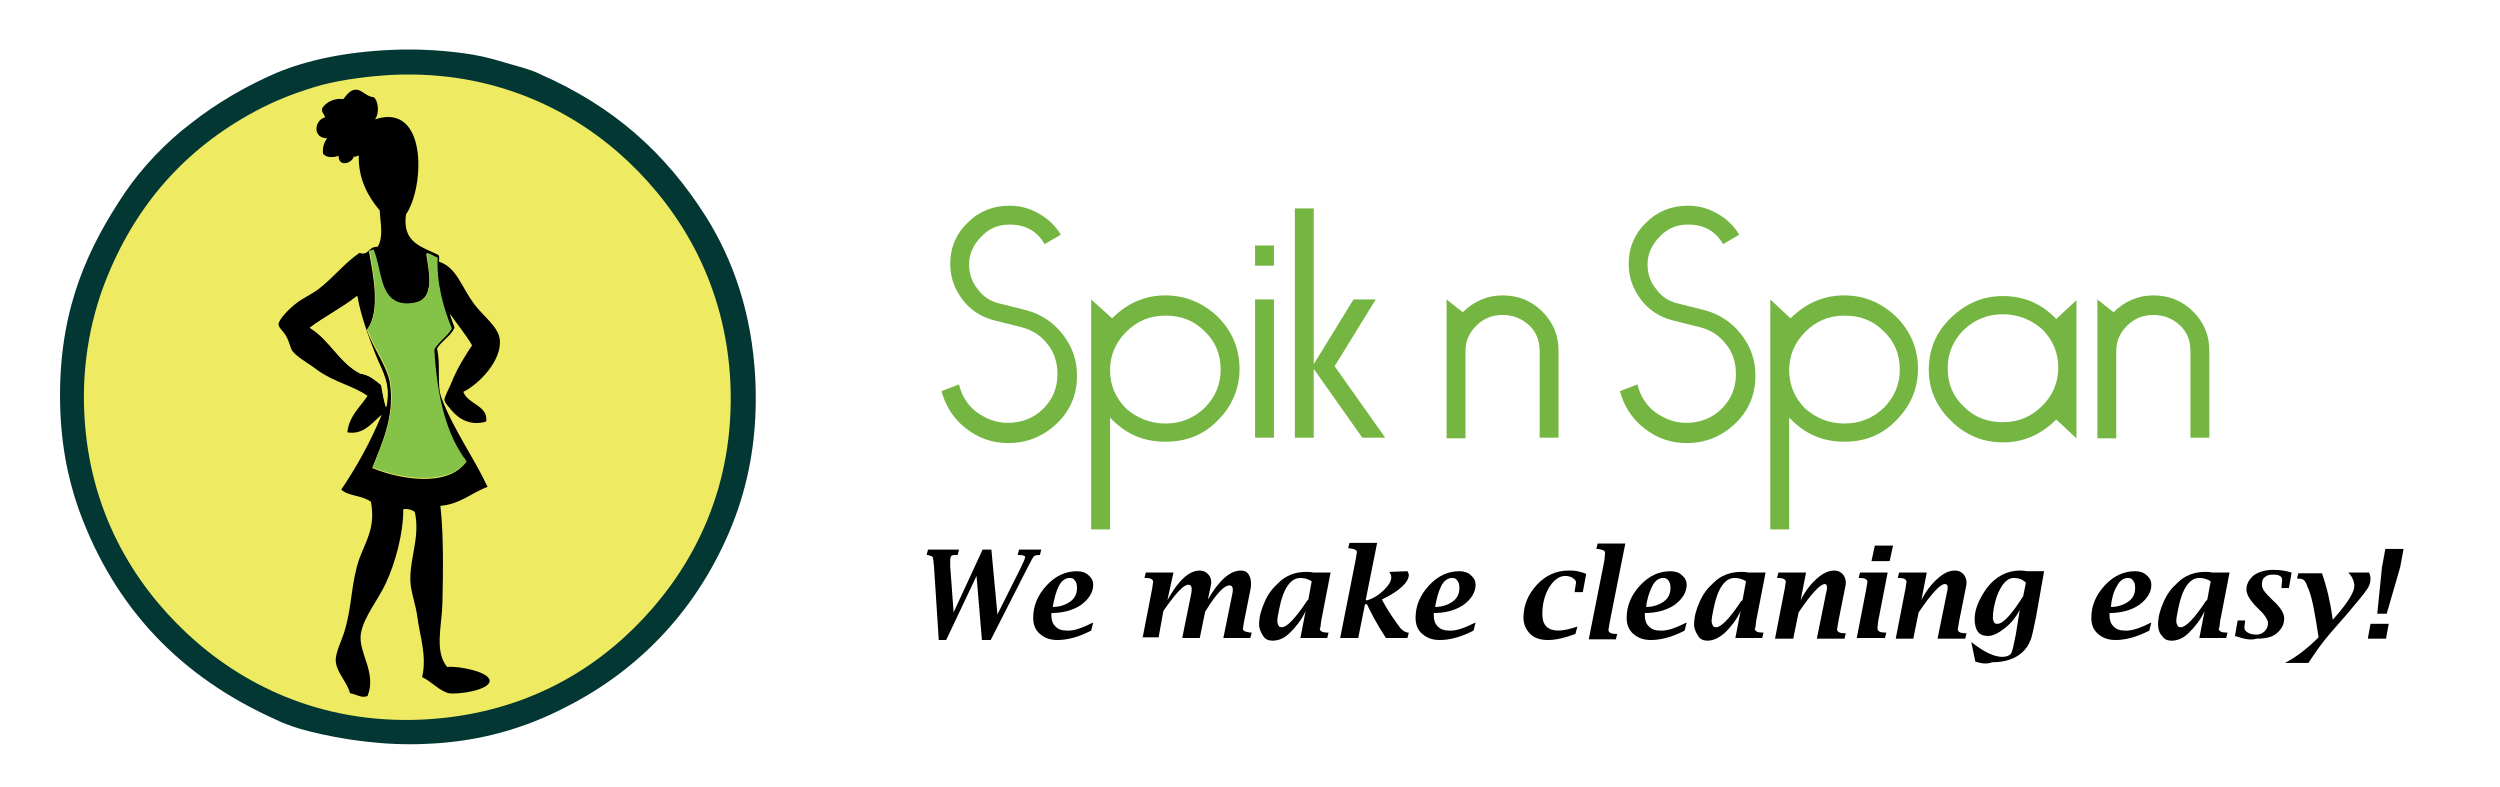 <?xml version="1.0" encoding="utf-8"?>
<!-- Generator: Adobe Illustrator 18.0.0, SVG Export Plug-In . SVG Version: 6.00 Build 0)  -->
<!DOCTYPE svg PUBLIC "-//W3C//DTD SVG 1.1//EN" "http://www.w3.org/Graphics/SVG/1.1/DTD/svg11.dtd">
<svg version="1.1" id="Layer_1" xmlns="http://www.w3.org/2000/svg" xmlns:xlink="http://www.w3.org/1999/xlink" x="0px" y="0px"
	 viewBox="0 0 370.7 116.7" enable-background="new 0 0 370.7 116.7" xml:space="preserve">
<rect x="-27.3" y="0" fill="none" width="595.3" height="116.7"/>
<g>
	<path fill-rule="evenodd" clip-rule="evenodd" fill="#EEEB63" d="M109.7,59.6c0,27-21.9,49-49,49c-27,0-49-21.9-49-49
		c0-27.1,21.9-49,49-49C87.8,10.6,109.7,32.6,109.7,59.6"/>
	<path fill-rule="evenodd" clip-rule="evenodd" fill="#033734" d="M58,7.4c4-0.2,8.5,0.1,12.1,0.7c1.8,0.3,3.5,0.8,5.2,1.3
		c1.7,0.5,3.4,0.9,4.8,1.6c10.9,4.8,18.5,11.6,24.5,21c4.1,6.5,6.9,14.4,7.4,24.2c0.4,8.5-1,15.6-3.5,21.8
		c-4.8,11.8-13.2,21.1-24.7,26.9c-5.8,3-12.6,5.1-20.6,5.4c-6.1,0.3-12.4-0.6-17.5-1.9c-1.6-0.4-3.4-1-4.8-1.7
		c-14.1-6.3-23.9-16.5-29.2-31.1c-1.7-4.8-2.8-10.3-2.8-17c0-13.2,4.3-22.1,9.6-30c2.5-3.7,6.1-7.5,9.8-10.3c3.8-3,8.1-5.5,12.7-7.5
		C45.6,8.9,51.2,7.7,58,7.4 M47.7,12.6c-3.2,0.9-6.1,2-8.7,3.3c-10.7,5.4-18.4,13.7-23,24.9c-2.3,5.5-3.9,12.6-3.5,20.5
		c0.7,14.5,7.3,25.2,15.2,32.6c7.9,7.4,19.6,13.5,34.9,12.8c14.6-0.7,25.3-7,32.8-15c7.4-7.9,13.6-19.4,12.9-35
		C107.6,42.2,101,31.4,93.2,24c-7.8-7.4-19.6-13.6-35-12.9C54.6,11.3,50.8,11.8,47.7,12.6"/>
	<path fill-rule="evenodd" clip-rule="evenodd" d="M55.6,17.7c7.8-2.6,7.4,10,4.6,14.1c-0.6,4.2,2.4,4.8,4.8,6
		c0.2,0.2,0.1,0.6,0.1,1c2.7,0.9,3.3,3.8,5.3,6.4c1.3,1.7,3.5,3.3,3.7,5.1c0.4,3.1-3.1,6.7-5.4,7.8c0.7,1.9,3.7,2,3.4,4.4
		c-2.2,0.7-4-0.3-5.1-1.6c-0.4-0.5-1.1-1.2-1.1-1.6c0-0.5,0.8-1.9,1.1-2.7c0.8-2,2-3.9,3-5.4c-1-1.7-2.2-3.1-3.3-4.7
		c0.2,0.8,0.5,1.4,0.7,2.1c-0.6,1.3-1.9,1.9-2.6,3.1c0.6,2.6-0.1,5.4,0.7,7.4c1.8,4.7,4.8,8.8,6.8,13.1c-2.1,0.7-4.1,2.6-7,2.8
		c0.5,4.5,0.4,9.7,0.3,14.5c-0.1,3.4-1.2,7.1,0.7,9.4c1.6-0.2,6.2,0.7,6.3,2c0.1,1.4-4.5,2.1-6,1.9c-1.4-0.3-2.7-1.8-4-2.4
		c0.7-3.2-0.3-5.9-0.7-8.8c-0.2-1.7-0.8-3.3-1-4.8c-0.4-3.6,1.5-7,0.6-10.9c-0.4-0.3-1-0.5-1.7-0.4c0,3.7-1.2,8-2.6,11
		c-1.1,2.4-3.3,5-3.7,7.5c-0.4,2.8,2.4,5.7,1,9.2c-0.9,0.4-1.7-0.3-2.6-0.4c-0.4-1.6-1.9-3-2.1-4.6c-0.2-1.3,1-3.4,1.4-5
		c1-3.5,0.9-7,2.1-10.4c1-2.7,2.4-4.6,1.7-8.4c-1.4-1-3.3-0.8-4.4-1.8c2.3-3.4,4.3-7,6-11.1c-1.1,0.8-2.6,3.1-5.1,2.6
		c0.3-2.5,1.9-3.7,3-5.4c-2.1-1.5-4.9-2-7.4-3.8c-1.3-1-3-1.9-3.7-2.8c-0.4-0.5-0.4-1.3-1-2.3c-0.3-0.6-1.1-1.2-1.1-1.7
		c0-0.8,1.9-2.6,2.6-3.1c1-0.8,2.2-1.3,3.3-2.1c2.2-1.7,3.9-3.9,6.1-5.4c1.4,0.5,1.3-1,2.7-0.9c0.9-1.5,0.4-3.5,0.3-5.4
		c-1.7-2-3.2-4.7-3.1-8.1c-0.3-0.1-0.6,0.4-0.7,0c-0.2,1.1-2.3,1.8-2.3,0c-0.8,0.3-1.8,0.3-2.3-0.3c-0.1-1.1,0.2-1.7,0.6-2.3
		c-2.2,0-1.9-2.7-0.3-3.1c-0.1-0.5-0.6-0.7-0.4-1.4c0.6-0.9,1.9-1.5,3.1-1.3c0.6-0.7,1-1.4,1.9-1.4c0.9,0,1.6,1.1,2.6,1.1
		C56.1,14.9,56.3,16.8,55.6,17.7 M62.4,44.6c-0.6,0.4-2.2,0.7-3.4,0.3c-2.8-1-2.5-5-3.7-7.8c-0.2,0-0.3,0.2-0.6,0.1
		c0.6,3.4,1.8,9-0.3,11.7c0.7,2.3,3,5.4,3.4,7.8c0.8,5-1.2,9.1-2.6,12.7c4.1,1.7,11.2,2.9,13.9-0.9c-3.2-4-4.5-9.8-4.8-16.6
		c0.6-1.3,1.9-1.9,2.6-3.1c-1.2-2.9-2.3-6.7-2.1-10.5c-0.5-0.2-0.9-0.6-1.6-0.7C63.6,40.2,64.3,43.4,62.4,44.6 M45.9,48.6
		c3,1.8,4.4,5.2,7.5,6.8c1.4,0.2,2.2,1,3.1,1.7c0.2,1.2,0.4,2.2,0.7,3.3c0.8-3.6-0.6-5.4-1.6-7.8c-1-2.6-2.2-5.7-2.7-8.7
		C50.8,45.6,48.2,46.9,45.9,48.6"/>
	<path fill-rule="evenodd" clip-rule="evenodd" fill="#84C348" d="M63.3,37.5c0.6,0.1,1,0.5,1.6,0.7c-0.2,3.8,0.9,7.6,2.1,10.5
		c-0.7,1.2-1.9,1.9-2.6,3.1c0.4,6.8,1.7,12.6,4.8,16.6c-2.7,3.7-9.9,2.6-13.9,0.9c1.3-3.5,3.4-7.6,2.6-12.7
		c-0.4-2.4-2.7-5.5-3.4-7.8c2-2.7,0.9-8.3,0.3-11.7c0.3,0.1,0.4-0.1,0.6-0.1c1.2,2.9,0.9,6.8,3.7,7.8c1.2,0.4,2.8,0.1,3.4-0.3
		C64.3,43.4,63.6,40.2,63.3,37.5"/>
	<path fill-rule="evenodd" clip-rule="evenodd" fill="#EEEB63" d="M53,43.9c0.5,3,1.7,6.1,2.7,8.7c1,2.5,2.3,4.2,1.6,7.8
		c-0.3-1-0.6-2.1-0.7-3.3c-0.9-0.7-1.7-1.5-3.1-1.7c-3.2-1.6-4.6-5-7.5-6.8C48.2,46.9,50.8,45.6,53,43.9"/>
</g>
<g>
	<path fill="#75B643" d="M142.2,57c0.4,1.7,1.3,3.1,2.6,4.1c1.4,1,2.9,1.6,4.6,1.6c2.1,0,3.9-0.7,5.3-2.1c1.4-1.4,2.1-3.1,2.1-5.1
		c0-1.8-0.5-3.3-1.5-4.5c-1-1.3-2.3-2.1-3.9-2.5l-4-1c-1.9-0.5-3.5-1.5-4.7-3.1c-1.2-1.6-1.8-3.3-1.8-5.3c0-2.4,0.9-4.5,2.6-6.1
		c1.7-1.7,3.8-2.5,6.2-2.5c1.6,0,3,0.4,4.4,1.2c1.4,0.8,2.4,1.8,3.2,3.1l-2.4,1.4c-1.1-1.9-2.8-2.9-5.2-2.9c-1.7,0-3.1,0.6-4.2,1.8
		c-1.2,1.2-1.8,2.6-1.8,4.1c0,1.4,0.4,2.6,1.3,3.7c0.8,1.1,1.9,1.8,3.2,2.1l4,1c2.2,0.6,4,1.8,5.4,3.6c1.4,1.8,2.1,3.8,2.1,6.1
		c0,2.8-1,5.2-3,7.1c-2,1.9-4.4,2.9-7.2,2.9c-2.3,0-4.4-0.7-6.3-2.2c-1.8-1.4-3-3.3-3.6-5.5L142.2,57z"/>
	<path fill="#75B643" d="M172.8,65.5c-3.3,0-6-1.2-8.2-3.6v16.6h-2.8V44.4l3.1,2.8c2.2-2.2,4.8-3.4,7.9-3.4c3,0,5.6,1.1,7.8,3.2
		c2.1,2.1,3.2,4.7,3.2,7.7c0,2.9-1.1,5.5-3.2,7.6C178.5,64.5,175.9,65.5,172.8,65.5 M172.8,62.8c2.3,0,4.2-0.8,5.8-2.3
		c1.6-1.6,2.4-3.5,2.4-5.7c0-2.3-0.8-4.2-2.4-5.7c-1.6-1.6-3.5-2.3-5.8-2.3c-2.3,0-4.2,0.8-5.8,2.4c-1.6,1.6-2.4,3.5-2.4,5.7
		c0,2.2,0.8,4.1,2.4,5.7C168.6,62,170.6,62.8,172.8,62.8"/>
	<path fill="#75B643" d="M186.1,36.4h2.8v3h-2.8V36.4z M186.1,44.4h2.8v20.5h-2.8V44.4z"/>
	<polygon fill="#75B643" points="205.4,64.9 202,64.9 194.8,54.7 194.8,64.9 192,64.9 192,30.9 194.8,30.9 194.8,54 200.7,44.4 
		204,44.4 197.9,54.3 	"/>
	<path fill="#75B643" d="M214.5,64.9V44.4l2.4,1.9c1.6-1.6,3.6-2.5,5.9-2.5c2.3,0,4.3,0.8,5.9,2.4c1.6,1.6,2.4,3.5,2.4,5.8v12.9
		h-2.8V52.1c0-1.6-0.5-2.9-1.6-3.9c-1.1-1-2.4-1.5-3.9-1.5c-1.5,0-2.8,0.5-3.9,1.6c-1.1,1.1-1.6,2.3-1.6,3.8v12.9H214.5z"/>
	<path fill="#75B643" d="M242.8,57c0.4,1.7,1.3,3.1,2.6,4.1c1.4,1,2.9,1.6,4.6,1.6c2.1,0,3.9-0.7,5.3-2.1c1.4-1.4,2.1-3.1,2.1-5.1
		c0-1.8-0.5-3.3-1.5-4.5c-1-1.3-2.3-2.1-3.9-2.5l-4-1c-1.9-0.5-3.5-1.5-4.7-3.1c-1.2-1.6-1.8-3.3-1.8-5.3c0-2.4,0.9-4.5,2.6-6.1
		c1.7-1.7,3.8-2.5,6.2-2.5c1.6,0,3,0.4,4.4,1.2c1.4,0.8,2.4,1.8,3.2,3.1l-2.4,1.4c-1.1-1.9-2.8-2.9-5.2-2.9c-1.7,0-3.1,0.6-4.2,1.8
		c-1.2,1.2-1.8,2.6-1.8,4.1c0,1.4,0.4,2.6,1.3,3.7c0.8,1.1,1.9,1.8,3.2,2.1l4,1c2.2,0.6,4,1.8,5.4,3.6c1.4,1.8,2.1,3.8,2.1,6.1
		c0,2.8-1,5.2-3,7.1c-2,1.9-4.4,2.9-7.2,2.9c-2.3,0-4.4-0.7-6.3-2.2c-1.8-1.4-3-3.3-3.6-5.5L242.8,57z"/>
	<path fill="#75B643" d="M273.5,65.5c-3.3,0-6-1.2-8.2-3.6v16.6h-2.8V44.4l3,2.8c2.2-2.2,4.9-3.4,7.9-3.4c3.1,0,5.6,1.1,7.8,3.2
		c2.1,2.1,3.2,4.7,3.2,7.7c0,2.9-1.1,5.5-3.2,7.6C279.1,64.5,276.5,65.5,273.5,65.5 M273.5,62.8c2.3,0,4.2-0.8,5.8-2.3
		c1.6-1.6,2.4-3.5,2.4-5.7c0-2.3-0.8-4.2-2.4-5.7c-1.6-1.6-3.5-2.3-5.8-2.3c-2.3,0-4.2,0.8-5.8,2.4c-1.6,1.6-2.4,3.5-2.4,5.7
		c0,2.2,0.8,4.1,2.4,5.7C269.3,62,271.2,62.8,273.5,62.8"/>
	<path fill="#75B643" d="M304.9,62.2c-2.2,2.2-4.8,3.4-7.9,3.4c-3,0-5.6-1.1-7.7-3.2c-2.2-2.1-3.3-4.7-3.3-7.6c0-3,1.1-5.6,3.3-7.7
		c2.2-2.1,4.7-3.2,7.7-3.2c3.1,0,5.7,1.1,7.9,3.4l3-2.8v20.5L304.9,62.2z M297,46.6c-2.3,0-4.2,0.8-5.8,2.3
		c-1.6,1.6-2.4,3.5-2.4,5.7c0,2.3,0.8,4.2,2.4,5.7c1.6,1.6,3.5,2.3,5.8,2.3c2.3,0,4.2-0.8,5.8-2.4c1.6-1.6,2.4-3.5,2.4-5.7
		c0-2.2-0.8-4.1-2.4-5.7C301.2,47.4,299.2,46.6,297,46.6"/>
	<path fill="#75B643" d="M311,64.9V44.4l2.4,1.9c1.6-1.6,3.6-2.5,5.9-2.5c2.3,0,4.3,0.8,5.9,2.4c1.6,1.6,2.4,3.5,2.4,5.8v12.9h-2.8
		V52.1c0-1.6-0.5-2.9-1.6-3.9c-1.1-1-2.4-1.5-3.9-1.5s-2.8,0.5-3.9,1.6c-1.1,1.1-1.6,2.3-1.6,3.8v12.9H311z"/>
</g>
<g>
	<path d="M139.2,94.9l-0.7-10.8c-0.1-0.8-0.1-1.3-0.2-1.5c-0.1-0.1-0.3-0.2-0.7-0.3l-0.2,0l0.2-0.8h4.6l-0.2,0.8h-0.2
		c-0.4,0-0.6,0-0.7,0.1c-0.1,0.1-0.2,0.3-0.2,0.6c0,0.4,0,0.8,0,1l0.5,6.8l4.3-9.3h1.3l0.9,9.6l3.5-7c0.4-0.8,0.6-1.3,0.6-1.5
		c0-0.2-0.3-0.3-0.9-0.3h-0.2l0.2-0.8h3.3l-0.2,0.8l-0.2,0c-0.4,0-0.6,0.1-0.7,0.2c-0.1,0.1-0.4,0.6-0.9,1.6l-5.5,10.8h-1.3
		l-0.8-9.5l-4.5,9.5H139.2z"/>
	<path d="M162.1,92.3l-0.3,1.2c-1.9,1-3.6,1.4-5,1.4c-1.1,0-1.9-0.3-2.6-0.9c-0.7-0.6-1-1.4-1-2.4c0-1.8,0.7-3.4,2-4.8
		c1.3-1.4,2.8-2.1,4.5-2.1c0.7,0,1.3,0.2,1.7,0.6c0.5,0.4,0.7,0.9,0.7,1.4c0,1.1-0.6,2.1-1.8,3c-1.2,0.8-2.7,1.2-4.4,1.2
		c0,0.2,0,0.3,0,0.4c0,0.7,0.2,1.2,0.6,1.6c0.4,0.4,0.9,0.6,1.6,0.6C159.2,93.6,160.5,93.1,162.1,92.3z M156.1,90
		c1,0,1.9-0.3,2.6-0.8c0.7-0.5,1-1.2,1-2c0-0.5-0.1-0.9-0.3-1.1c-0.2-0.3-0.4-0.4-0.8-0.4c-0.6,0-1.2,0.4-1.6,1.2
		S156.3,88.8,156.1,90z"/>
	<path d="M169.4,94.7l1.4-7.2c0.1-0.4,0.1-0.8,0.2-1.2c0-0.4-0.4-0.6-1.1-0.6l-0.2,0l0.2-0.8h4.1l-0.9,4.1c1.6-2.9,3.2-4.4,4.8-4.4
		c0.5,0,0.9,0.2,1.2,0.5c0.3,0.3,0.5,0.7,0.5,1.2c0,0.3-0.1,0.7-0.2,1.2l-0.3,1.4c1.7-2.9,3.3-4.3,4.9-4.3c0.5,0,0.9,0.2,1.1,0.5
		s0.4,0.8,0.4,1.3c0,0.3,0,0.7-0.1,1.1l-0.9,4.5c-0.1,0.7-0.2,1.1-0.2,1.2c0,0.4,0.4,0.5,1.1,0.6l0.2,0l-0.2,0.8h-4l1.3-6.4
		c0.1-0.4,0.1-0.7,0.1-0.8c0-0.4-0.2-0.6-0.5-0.6c-0.8,0-2,1.3-3.6,3.9l-0.8,3.9h-2.6l1.3-6.4c0.1-0.4,0.1-0.7,0.1-0.9
		c0-0.4-0.2-0.6-0.5-0.6c-0.7,0-1.9,1.3-3.7,3.9l-0.7,3.9H169.4z"/>
	<path d="M192.8,94.7l0.8-4.1c-0.6,1.3-1.4,2.3-2.3,3.2s-1.8,1.2-2.6,1.2c-0.6,0-1.1-0.2-1.4-0.7s-0.6-1-0.6-1.7
		c0-1.1,0.3-2.2,0.8-3.3c0.5-1.2,1.2-2.1,2.1-2.9c1.1-1.1,2.5-1.6,4.1-1.6c0.2,0,0.6,0,1.1,0.1c0.1,0,0.2,0,0.3,0h2.2l-1.4,7.2
		l-0.1,0.9l-0.1,0.2c0,0.4,0.4,0.6,1.1,0.6l0.2,0l-0.2,0.8H192.8z M194,88.9l0.5-2.7c-0.6-0.4-1.2-0.5-1.7-0.5
		c-1.4,0-2.5,1.5-3.1,4.5c-0.2,0.9-0.3,1.6-0.3,1.9c0,0.3,0.1,0.5,0.2,0.7s0.3,0.2,0.5,0.2c0.7,0,2-1.3,3.7-3.9
		C193.8,89.1,193.9,89,194,88.9z"/>
	<path d="M198.7,94.7l2.3-11.6l0.2-1.2c0-0.4-0.4-0.5-1.1-0.6l-0.2,0l0.2-0.8h4.1l-1.7,8.5h0.3c0.9-0.3,1.7-0.8,2.4-1.5
		c0.7-0.7,1.1-1.3,1.1-1.9c0-0.3-0.1-0.5-0.3-0.8l2.7-0.1c0.1,0.2,0.2,0.4,0.2,0.5c0,1.1-1.3,2.4-4,3.7c0.9,1.7,1.9,3.1,2.8,4.3
		c0.3,0.3,0.6,0.5,1,0.6l0.2,0l-0.2,0.8h-3.2c-1.3-2-2.2-3.7-2.8-5h-0.3l-1,5H198.7z"/>
	<path d="M218.8,92.3l-0.3,1.2c-1.9,1-3.6,1.4-5,1.4c-1.1,0-1.9-0.3-2.6-0.9c-0.7-0.6-1-1.4-1-2.4c0-1.8,0.7-3.4,2-4.8
		c1.3-1.4,2.8-2.1,4.5-2.1c0.7,0,1.3,0.2,1.7,0.6c0.5,0.4,0.7,0.9,0.7,1.4c0,1.1-0.6,2.1-1.8,3c-1.2,0.8-2.7,1.2-4.4,1.2
		c0,0.2,0,0.3,0,0.4c0,0.7,0.2,1.2,0.6,1.6c0.4,0.4,0.9,0.6,1.6,0.6C215.9,93.6,217.2,93.1,218.8,92.3z M212.8,90
		c1,0,1.9-0.3,2.6-0.8c0.7-0.5,1-1.2,1-2c0-0.5-0.1-0.9-0.3-1.1c-0.2-0.3-0.4-0.4-0.8-0.4c-0.6,0-1.2,0.4-1.6,1.2S213,88.8,212.8,90
		z"/>
	<path d="M233.6,94c-1.6,0.6-2.9,0.9-4.1,0.9c-1.1,0-2-0.3-2.6-0.9s-1-1.4-1-2.4c0-1.9,0.7-3.5,2-4.9c1.3-1.4,2.9-2.1,4.7-2.1
		c0.4,0,0.8,0,1.3,0.1c0.4,0.1,0.9,0.2,1.3,0.4l-0.5,2.7h-1.2l0-0.2c0.1-0.7,0.2-1.1,0.2-1.2c0-0.3-0.2-0.5-0.5-0.7
		s-0.7-0.3-1.1-0.3c-0.9,0-1.7,0.6-2.4,1.7c-0.7,1.2-1,2.5-1,4c0,0.8,0.2,1.4,0.6,1.8s1,0.6,1.7,0.6c0.8,0,1.8-0.2,2.9-0.6L233.6,94
		z"/>
	<path d="M235.6,94.7l2.3-11.6L238,82c0-0.4-0.4-0.5-1.1-0.6l-0.2,0l0.2-0.8h4.1l-2.3,11.6c-0.1,0.7-0.2,1.1-0.2,1.2
		c0,0.4,0.4,0.6,1.1,0.6l0.2,0l-0.2,0.8H235.6z"/>
	<path d="M250.1,92.3l-0.3,1.2c-1.9,1-3.6,1.4-5,1.4c-1.1,0-1.9-0.3-2.6-0.9c-0.7-0.6-1-1.4-1-2.4c0-1.8,0.7-3.4,2-4.8
		c1.3-1.4,2.8-2.1,4.5-2.1c0.7,0,1.3,0.2,1.7,0.6c0.5,0.4,0.7,0.9,0.7,1.4c0,1.1-0.6,2.1-1.8,3c-1.2,0.8-2.7,1.2-4.4,1.2
		c0,0.2,0,0.3,0,0.4c0,0.7,0.2,1.2,0.6,1.6c0.4,0.4,0.9,0.6,1.6,0.6C247.2,93.6,248.5,93.1,250.1,92.3z M244.1,90
		c1,0,1.9-0.3,2.6-0.8c0.7-0.5,1-1.2,1-2c0-0.5-0.1-0.9-0.3-1.1c-0.2-0.3-0.4-0.4-0.8-0.4c-0.6,0-1.2,0.4-1.6,1.2
		S244.2,88.8,244.1,90z"/>
	<path d="M257.3,94.7l0.8-4.1c-0.6,1.3-1.4,2.3-2.3,3.2c-0.9,0.8-1.8,1.2-2.6,1.2c-0.6,0-1.1-0.2-1.4-0.7s-0.6-1-0.6-1.7
		c0-1.1,0.3-2.2,0.8-3.3c0.5-1.2,1.2-2.1,2.1-2.9c1.1-1.1,2.5-1.6,4.1-1.6c0.2,0,0.6,0,1.1,0.1c0.1,0,0.2,0,0.3,0h2.2l-1.4,7.2
		l-0.1,0.9l-0.1,0.2c0,0.4,0.4,0.6,1.1,0.6l0.2,0l-0.2,0.8H257.3z M258.4,88.9l0.5-2.7c-0.6-0.4-1.2-0.5-1.7-0.5
		c-1.4,0-2.5,1.5-3.1,4.5c-0.2,0.9-0.3,1.6-0.3,1.9c0,0.3,0.1,0.5,0.2,0.7s0.3,0.2,0.5,0.2c0.7,0,2-1.3,3.7-3.9
		C258.3,89.1,258.4,89,258.4,88.9z"/>
	<path d="M263.2,94.7l1.4-7.2c0.1-0.4,0.1-0.8,0.2-1.2c0-0.4-0.4-0.6-1.1-0.6l-0.2,0l0.2-0.8h4.1L267,89c0.7-1.4,1.5-2.4,2.4-3.2
		s1.7-1.2,2.6-1.2c0.5,0,0.9,0.2,1.2,0.5s0.5,0.8,0.5,1.3c0,0.3-0.1,0.7-0.2,1.2l-0.9,4.5c-0.1,0.7-0.2,1.1-0.2,1.2
		c0,0.4,0.4,0.6,1.1,0.6l0.2,0l-0.2,0.8h-4.1l1.4-6.9c0.1-0.3,0.1-0.5,0.1-0.7c0-0.3-0.1-0.5-0.3-0.5c-0.7,0-2,1.4-3.9,4.2l-0.8,3.9
		H263.2z"/>
	<path d="M275.3,94.7l1.4-7.2l0.2-1.2c0-0.4-0.4-0.6-1.1-0.6l-0.2,0l0.2-0.8h4.1l-1.4,7.2l-0.1,0.9l0,0.2c0,0.4,0.4,0.6,1.1,0.6
		l0.2,0l-0.2,0.8H275.3z M277.5,83.2l0.5-2.3h2.7l-0.5,2.3H277.5z"/>
	<path d="M281.1,94.7l1.4-7.2c0.1-0.4,0.1-0.8,0.2-1.2c0-0.4-0.4-0.6-1.1-0.6l-0.2,0l0.2-0.8h4.1l-0.8,4.1c0.7-1.4,1.5-2.4,2.4-3.2
		c0.9-0.8,1.7-1.2,2.6-1.2c0.5,0,0.9,0.2,1.2,0.5s0.5,0.8,0.5,1.3c0,0.3-0.1,0.7-0.2,1.2l-0.9,4.5c-0.1,0.7-0.2,1.1-0.2,1.2
		c0,0.4,0.4,0.6,1.1,0.6l0.2,0l-0.2,0.8h-4.1l1.4-6.9c0.1-0.3,0.1-0.5,0.1-0.7c0-0.3-0.1-0.5-0.4-0.5c-0.7,0-2,1.4-3.9,4.2l-0.8,3.9
		H281.1z"/>
	<path d="M292.9,98.1l-0.6-2.9c1.9,1.5,3.4,2.2,4.6,2.2c0.6,0,1.1-0.2,1.3-0.5s0.4-1.3,0.7-2.8l0.6-3.7c-0.6,1.2-1.4,2.1-2.3,2.8
		c-0.9,0.7-1.7,1.1-2.4,1.1c-0.7,0-1.2-0.2-1.5-0.6c-0.3-0.4-0.5-1-0.5-1.9c0-1.4,0.6-2.9,1.8-4.6c1.3-1.7,3-2.6,4.9-2.6
		c0.2,0,0.5,0,1.1,0.1c0.1,0,0.2,0,0.3,0h2.2l-1.2,6.8c-0.4,1.8-0.6,3.1-0.9,3.6c-0.2,0.6-0.6,1.1-1.1,1.6c-1.1,1-2.6,1.5-4.5,1.5
		C294.7,98.5,293.8,98.4,292.9,98.1z M300,88.4l0.4-2c-0.5-0.5-1.1-0.7-1.8-0.7c-1,0-1.8,0.9-2.5,2.7c-0.4,1.2-0.6,2.3-0.6,3.2
		c0,0.3,0.1,0.5,0.2,0.7c0.1,0.2,0.3,0.2,0.5,0.2C297,92.5,298.3,91.1,300,88.4z"/>
	<path d="M319,92.3l-0.3,1.2c-1.9,1-3.6,1.4-5,1.4c-1.1,0-1.9-0.3-2.6-0.9s-1-1.4-1-2.4c0-1.8,0.7-3.4,2-4.8
		c1.3-1.4,2.8-2.1,4.5-2.1c0.7,0,1.3,0.2,1.7,0.6c0.5,0.4,0.7,0.9,0.7,1.4c0,1.1-0.6,2.1-1.8,3c-1.2,0.8-2.7,1.2-4.4,1.2
		c0,0.2,0,0.3,0,0.4c0,0.7,0.2,1.2,0.6,1.6s0.9,0.6,1.6,0.6C316.1,93.6,317.4,93.1,319,92.3z M313,90c1,0,1.9-0.3,2.6-0.8
		c0.7-0.5,1-1.2,1-2c0-0.5-0.1-0.9-0.3-1.1c-0.2-0.3-0.4-0.4-0.8-0.4c-0.6,0-1.2,0.4-1.6,1.2C313.4,87.7,313.1,88.8,313,90z"/>
	<path d="M326.1,94.7l0.8-4.1c-0.6,1.3-1.4,2.3-2.3,3.2s-1.8,1.2-2.6,1.2c-0.6,0-1.1-0.2-1.4-0.7c-0.4-0.4-0.6-1-0.6-1.7
		c0-1.1,0.3-2.2,0.8-3.3c0.5-1.2,1.2-2.1,2.1-2.9c1.1-1.1,2.5-1.6,4.1-1.6c0.2,0,0.6,0,1.1,0.1c0.1,0,0.2,0,0.3,0h2.2l-1.4,7.2
		l-0.1,0.9l-0.1,0.2c0,0.4,0.4,0.6,1.1,0.6l0.2,0l-0.2,0.8H326.1z M327.3,88.9l0.5-2.7c-0.6-0.4-1.2-0.5-1.7-0.5
		c-1.4,0-2.5,1.5-3.1,4.5c-0.2,0.9-0.3,1.6-0.3,1.9c0,0.3,0.1,0.5,0.2,0.7s0.3,0.2,0.5,0.2c0.7,0,2-1.3,3.7-3.9
		C327.2,89.1,327.2,89,327.3,88.9z"/>
	<path d="M331.4,94.3l0.4-2.3h1.1l0,0.2c0,0.2-0.1,0.5-0.1,0.9c0,0.3,0.2,0.5,0.5,0.7s0.8,0.3,1.3,0.3c0.5,0,0.9-0.2,1.2-0.5
		c0.3-0.3,0.5-0.7,0.5-1.2c0-0.4-0.3-0.9-0.8-1.5l-0.7-0.7c-1.1-1.1-1.7-2-1.7-2.8c0-0.8,0.4-1.5,1.1-2.1c0.7-0.5,1.7-0.8,2.9-0.8
		c0.9,0,1.8,0.1,2.7,0.4l-0.4,2.3h-1.1l0-0.2l0.1-1c0-0.5-0.4-0.8-1.3-0.8c-0.6,0-1,0.1-1.3,0.4c-0.3,0.2-0.4,0.6-0.4,1.1
		c0,0.5,0.3,1,0.9,1.6l0.7,0.7c1.1,1,1.7,1.9,1.7,2.7c0,0.9-0.4,1.6-1.1,2.2s-1.7,0.8-3,0.8C333.7,95,332.6,94.7,331.4,94.3z"/>
	<path d="M338.8,98.3c1.6-0.8,3.3-2.1,5-3.8c-0.5-3.3-0.9-5.6-1.4-6.9c-0.3-0.8-0.5-1.3-0.7-1.5c-0.2-0.2-0.4-0.3-0.8-0.3l-0.3,0
		l0.2-0.8h3.5c0.8,2.3,1.3,4.6,1.6,6.9l0.7-0.8c1.7-2,2.5-3.4,2.5-4.2c0-0.7-0.3-1.4-0.9-2h3.1c0.1,0.3,0.2,0.6,0.2,0.9
		c0,0.6-0.2,1.2-0.6,1.7c-0.4,0.6-1.4,1.8-3.1,3.8l-2.1,2.4c-1.4,1.6-2.5,3.2-3.4,4.6H338.8z"/>
	<path d="M351.1,94.7l0.4-2.2h2.7l-0.4,2.2H351.1z M352.5,91l0.7-6.9l0.5-2.7h2.7l-0.5,2.7l-2,6.9H352.5z"/>
</g>
</svg>
